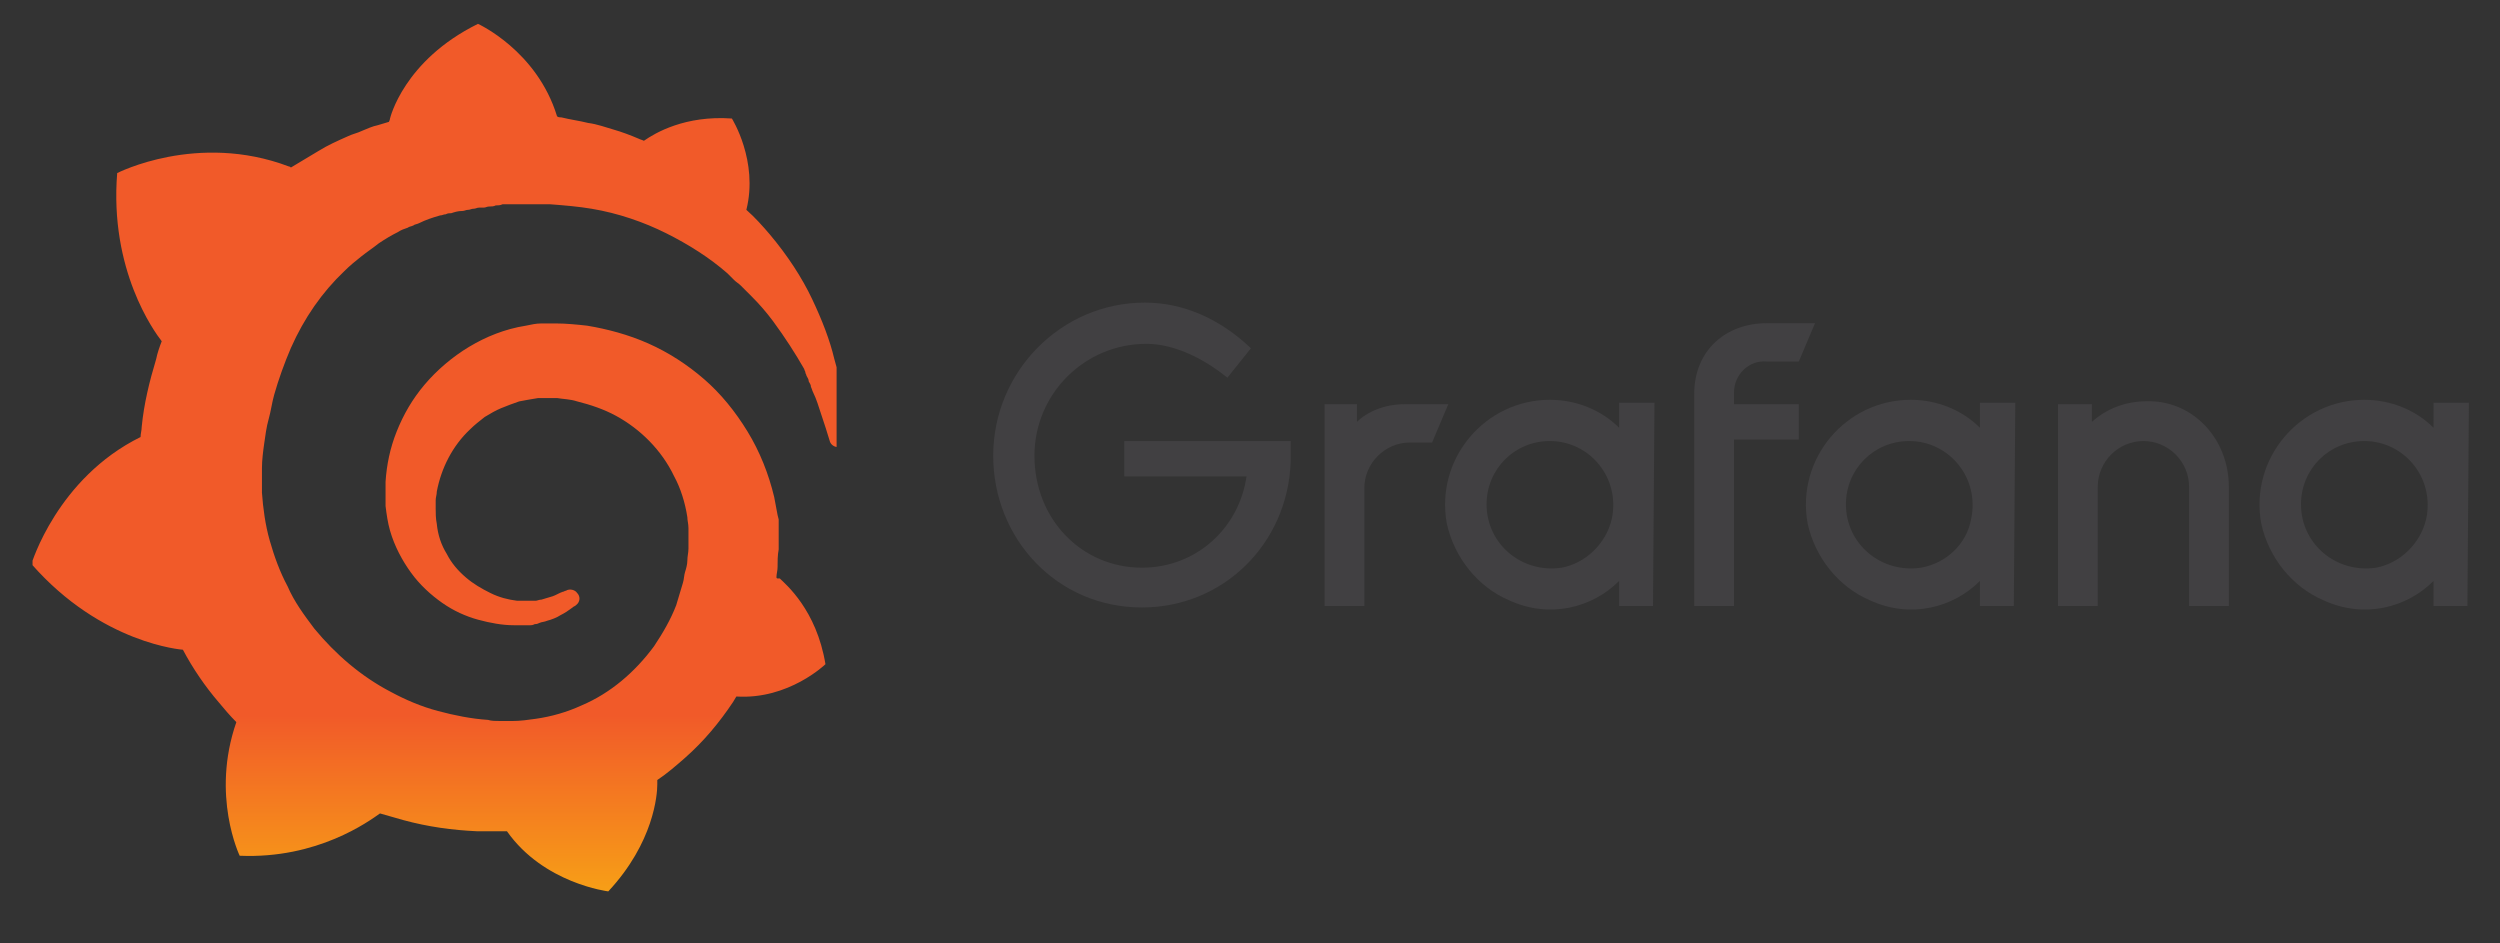 <?xml version="1.0" encoding="utf-8"?>
<!-- Generator: Adobe Illustrator 24.3.0, SVG Export Plug-In . SVG Version: 6.00 Build 0)  -->
<svg version="1.1"
	 id="Layer_1" inkscape:version="0.92.4 (5da689c313, 2019-01-14)" sodipodi:docname="grafana-ar21.svg" xmlns:cc="http://creativecommons.org/ns#" xmlns:dc="http://purl.org/dc/elements/1.1/" xmlns:inkscape="http://www.inkscape.org/namespaces/inkscape" xmlns:rdf="http://www.w3.org/1999/02/22-rdf-syntax-ns#" xmlns:sodipodi="http://sodipodi.sourceforge.net/DTD/sodipodi-0.dtd" xmlns:svg="http://www.w3.org/2000/svg"
	 xmlns="http://www.w3.org/2000/svg" xmlns:xlink="http://www.w3.org/1999/xlink" x="0px" y="0px" viewBox="0 0 110 41.5"
	 style="enable-background:new 0 0 110 41.5;" xml:space="preserve">
<rect x="0" y="0" width="110" height="41.5" fill="#333333" stroke="none"/>
<style type="text/css">
	.st0{clip-path:url(#SVGID_2_);fill:#414042;}
	.st1{clip-path:url(#SVGID_4_);fill:#414042;}
	.st2{clip-path:url(#SVGID_6_);fill:#414042;}
	.st3{clip-path:url(#SVGID_8_);fill:#414042;}
	.st4{clip-path:url(#SVGID_10_);fill:#414042;}
	.st5{clip-path:url(#SVGID_12_);fill:#414042;}
	.st6{clip-path:url(#SVGID_14_);fill:#414042;}
	.st7{clip-path:url(#SVGID_16_);fill:url(#rect43_1_);}
</style>
<sodipodi:namedview  bordercolor="#666666" borderopacity="1" gridtolerance="10" guidetolerance="10" id="namedview52" inkscape:current-layer="Layer_1" inkscape:cx="69.64473" inkscape:cy="40.534302" inkscape:pageopacity="0" inkscape:pageshadow="2" inkscape:window-height="1001" inkscape:window-maximized="1" inkscape:window-width="1920" inkscape:window-x="-9" inkscape:window-y="-9" inkscape:zoom="5.3636363" objecttolerance="10" pagecolor="#ffffff" showgrid="false">
	</sodipodi:namedview>
<g id="g958" transform="translate(-0.085)">
	<g id="g946" transform="matrix(0.648,0,0,0.648,9.896,73.449)">
		<g>
			<defs>
				<rect id="SVGID_1_" x="46.7" y="-194.9" width="111.2" height="143.9"/>
			</defs>
			<clipPath id="SVGID_2_">
				<use xlink:href="#SVGID_1_"  style="overflow:visible;"/>
			</clipPath>
			<path id="path16" inkscape:connector-curvature="0" class="st0" d="M72.5-82c-0.2,5.6-4.6,9.9-10.1,9.9
				c-5.8,0-10.1-4.7-10.1-10.3c0-5.7,4.6-10.4,10.3-10.4c2.6,0,5.1,1.1,7.2,3.1l-1.6,2C66.6-89,64.6-90,62.7-90
				c-4.2,0-7.6,3.4-7.6,7.6c0,4.3,3.2,7.6,7.3,7.6c3.7,0,6.6-2.7,7.1-6.2h-8.3v-2.4h11.3L72.5-82L72.5-82z"/>
		</g>
		<g>
			<defs>
				<rect id="SVGID_3_" x="46.7" y="-194.9" width="111.2" height="143.9"/>
			</defs>
			<clipPath id="SVGID_4_">
				<use xlink:href="#SVGID_3_"  style="overflow:visible;"/>
			</clipPath>
			<path id="path18" inkscape:connector-curvature="0" class="st1" d="M82.1-83.3h-1.5c-1.7,0-3.1,1.4-3.1,3.1v8h-2.7v-13.7H77v1.2
				c0.7-0.7,1.9-1.2,3.2-1.2h3L82.1-83.3z"/>
		</g>
		<g>
			<defs>
				<rect id="SVGID_5_" x="46.7" y="-194.9" width="111.2" height="143.9"/>
			</defs>
			<clipPath id="SVGID_6_">
				<use xlink:href="#SVGID_5_"  style="overflow:visible;"/>
			</clipPath>
			<path id="path20" inkscape:connector-curvature="0" class="st2" d="M97.1-72.2h-2.3v-1.7c-1.8,1.8-4.7,2.6-7.5,1.3
				c-2.1-0.9-3.7-2.9-4.2-5.2c-0.8-4.4,2.6-8.4,7-8.4c1.8,0,3.5,0.7,4.7,1.9V-86h2.4L97.1-72.2L97.1-72.2z M94.3-78.1
				c0.6-2.8-1.5-5.3-4.2-5.3c-2.4,0-4.3,1.9-4.3,4.3c0,2.7,2.4,4.7,5.1,4.3C92.5-75.1,93.9-76.4,94.3-78.1"/>
		</g>
		<g>
			<defs>
				<rect id="SVGID_7_" x="46.7" y="-194.9" width="111.2" height="143.9"/>
			</defs>
			<clipPath id="SVGID_8_">
				<use xlink:href="#SVGID_7_"  style="overflow:visible;"/>
			</clipPath>
			<path id="path22" inkscape:connector-curvature="0" class="st3" d="M102.6-86.7v0.8h4.4v2.4h-4.4v11.3h-2.7v-14.4
				c0-3,2.2-4.8,4.9-4.8h3.3l-1.1,2.6h-2.2C103.6-88.9,102.6-87.9,102.6-86.7"/>
		</g>
		<g>
			<defs>
				<rect id="SVGID_9_" x="46.7" y="-194.9" width="111.2" height="143.9"/>
			</defs>
			<clipPath id="SVGID_10_">
				<use xlink:href="#SVGID_9_"  style="overflow:visible;"/>
			</clipPath>
			<path id="path24" inkscape:connector-curvature="0" class="st4" d="M121.6-72.2h-2.3v-1.7c-1.8,1.8-4.7,2.6-7.5,1.3
				c-2.1-0.9-3.7-2.9-4.2-5.2c-0.8-4.4,2.6-8.4,7-8.4c1.8,0,3.5,0.7,4.7,1.9V-86h2.4L121.6-72.2L121.6-72.2z M118.7-78.1
				c0.6-2.8-1.5-5.3-4.2-5.3c-2.4,0-4.3,1.9-4.3,4.3c0,2.7,2.4,4.7,5.1,4.3C117-75.1,118.4-76.4,118.7-78.1"/>
		</g>
		<g>
			<defs>
				<rect id="SVGID_11_" x="46.7" y="-194.9" width="111.2" height="143.9"/>
			</defs>
			<clipPath id="SVGID_12_">
				<use xlink:href="#SVGID_11_"  style="overflow:visible;"/>
			</clipPath>
			<path id="path26" inkscape:connector-curvature="0" class="st5" d="M136.2-80.3v8.1h-2.7v-8.1c0-1.7-1.4-3.1-3.1-3.1
				c-1.7,0-3.1,1.4-3.1,3.1v8.1h-2.7v-13.7h2.3v1.2c1-0.9,2.3-1.4,3.7-1.4C133.7-86.2,136.2-83.6,136.2-80.3"/>
		</g>
		<g>
			<defs>
				<rect id="SVGID_13_" x="46.7" y="-194.9" width="111.2" height="143.9"/>
			</defs>
			<clipPath id="SVGID_14_">
				<use xlink:href="#SVGID_13_"  style="overflow:visible;"/>
			</clipPath>
			<path id="path28" inkscape:connector-curvature="0" class="st6" d="M152.4-72.2h-2.3v-1.7c-1.8,1.8-4.7,2.6-7.5,1.3
				c-2.1-0.9-3.7-2.9-4.2-5.2c-0.8-4.4,2.6-8.4,7-8.4c1.8,0,3.5,0.7,4.7,1.9V-86h2.4L152.4-72.2L152.4-72.2z M149.6-78.1
				c0.6-2.8-1.5-5.3-4.2-5.3c-2.4,0-4.3,1.9-4.3,4.3c0,2.7,2.4,4.7,5.1,4.3C147.8-75.1,149.2-76.4,149.6-78.1"/>
		</g>
	</g>
	<g id="g937" transform="matrix(0.49,0,0,0.49,-29.745,88.662)">
		<g>
			<defs>
				<path id="SVGID_15_" d="M95.9-170.3c0,0,0,0.1-0.1,0.3c-0.3,0.1-0.7,0.2-1,0.3c-0.5,0.1-0.9,0.3-1.4,0.5
					c-0.4,0.2-0.9,0.3-1.3,0.5c-0.9,0.4-1.8,0.8-2.6,1.3c-0.8,0.5-1.7,1-2.5,1.5c-0.1-0.1-0.2-0.1-0.2-0.1
					c-8.2-3.1-15.4,0.6-15.4,0.6c-0.7,8.7,3.3,14.2,4,15.1c-0.2,0.5-0.4,1.1-0.5,1.6c-0.6,2-1.1,4-1.3,6.1c0,0.3-0.1,0.6-0.1,0.9
					c-7.5,3.7-9.8,11.4-9.8,11.4c6.3,7.2,13.6,7.7,13.6,7.7c0,0,0,0,0,0c0.9,1.7,2,3.3,3.2,4.7c0.5,0.6,1,1.2,1.6,1.8
					c-2.3,6.6,0.3,12,0.3,12c7,0.3,11.6-3.1,12.6-3.8c0.7,0.2,1.4,0.4,2.1,0.6c2.2,0.6,4.4,0.9,6.6,1c0.6,0,1.1,0,1.6,0h0.3l0.2,0
					l0.3,0l0.3,0l0,0c3.3,4.7,9.1,5.4,9.1,5.4c4.1-4.4,4.4-8.7,4.4-9.6l0,0c0,0,0,0,0-0.1c0-0.1,0-0.1,0-0.1l0,0c0-0.1,0-0.1,0-0.2
					c0.9-0.6,1.7-1.3,2.5-2c1.7-1.5,3.1-3.2,4.3-5c0.1-0.2,0.2-0.3,0.3-0.5c4.7,0.3,8-2.9,8-2.9c-0.8-4.9-3.6-7.2-4.1-7.7l0,0
					c0,0,0,0-0.1,0c0,0-0.1,0-0.1,0l0,0c0,0-0.1,0-0.1-0.1c0-0.3,0.1-0.6,0.1-0.9c0-0.5,0-1.1,0.1-1.6l0-0.4l0-0.2v-0.1
					c0-0.1,0-0.1,0-0.1l0-0.3l0-0.4c0-0.2,0-0.3,0-0.4c0-0.1,0-0.3,0-0.4l0-0.4l-0.1-0.4c-0.1-0.5-0.2-1.1-0.3-1.6
					c-0.5-2.1-1.3-4.1-2.4-5.9c-1.1-1.8-2.4-3.4-3.9-4.7c-1.5-1.3-3.2-2.4-5-3.2s-3.7-1.3-5.5-1.6c-0.9-0.1-1.9-0.2-2.8-0.2l-0.3,0
					l-0.1,0c0,0-0.1,0-0.1,0l-0.1,0l-0.3,0c-0.1,0-0.3,0-0.4,0c-0.5,0-0.9,0.1-1.4,0.2c-1.9,0.3-3.6,1-5.1,1.9s-2.9,2.1-4,3.4
					c-1.1,1.3-1.9,2.7-2.5,4.2c-0.6,1.5-0.9,3-1,4.5c0,0.4,0,0.7,0,1.1c0,0.1,0,0.2,0,0.3l0,0.3c0,0.2,0,0.4,0,0.5
					c0.1,0.8,0.2,1.5,0.4,2.2c0.4,1.4,1.1,2.7,1.9,3.8c0.8,1.1,1.8,2,2.8,2.7c1,0.7,2.1,1.2,3.2,1.5c1.1,0.3,2.2,0.5,3.2,0.5
					c0.1,0,0.3,0,0.4,0c0.1,0,0.1,0,0.2,0c0.1,0,0.1,0,0.2,0c0.1,0,0.2,0,0.3,0c0,0,0.1,0,0.1,0l0.1,0c0.1,0,0.1,0,0.2,0
					c0.1,0,0.2,0,0.4-0.1c0.1,0,0.2,0,0.4-0.1c0.2-0.1,0.5-0.1,0.7-0.2c0.4-0.1,0.9-0.3,1.2-0.5c0.4-0.2,0.7-0.4,1.1-0.7
					c0.1-0.1,0.2-0.1,0.3-0.2c0.4-0.3,0.4-0.8,0.1-1.1c-0.2-0.3-0.7-0.4-1-0.2c-0.1,0-0.2,0.1-0.3,0.1c-0.3,0.1-0.6,0.3-0.9,0.4
					c-0.3,0.1-0.7,0.2-1,0.3c-0.2,0-0.4,0.1-0.5,0.1c-0.1,0-0.2,0-0.3,0c-0.1,0-0.2,0-0.3,0c-0.1,0-0.2,0-0.3,0c-0.1,0-0.2,0-0.3,0
					c0,0-0.1,0,0,0l0,0l-0.1,0c-0.1,0-0.1,0-0.1,0c-0.1,0-0.2,0-0.3,0c-0.8-0.1-1.6-0.3-2.4-0.7c-0.8-0.4-1.5-0.8-2.2-1.4
					c-0.7-0.6-1.3-1.3-1.7-2.1c-0.5-0.8-0.8-1.7-0.9-2.7c-0.1-0.5-0.1-1-0.1-1.4c0-0.1,0-0.3,0-0.4c0,0,0,0,0,0l0,0l0-0.1
					c0-0.1,0-0.1,0-0.2c0-0.3,0.1-0.5,0.1-0.8c0.4-2.1,1.4-4.1,3-5.6c0.4-0.4,0.8-0.7,1.3-1.1c0.5-0.3,1-0.6,1.5-0.8
					c0.5-0.2,1-0.4,1.6-0.6c0.5-0.1,1.1-0.2,1.7-0.3c0.3,0,0.6,0,0.9,0c0.1,0,0.1,0,0.2,0l0.2,0l0.1,0c0.1,0,0,0,0,0l0.1,0l0.2,0
					c0.6,0.1,1.2,0.1,1.8,0.3c1.2,0.3,2.4,0.7,3.5,1.3c2.2,1.2,4.1,3.1,5.2,5.4c0.6,1.1,1,2.4,1.2,3.7c0,0.3,0.1,0.6,0.1,1l0,0.2
					l0,0.2c0,0.1,0,0.2,0,0.2c0,0.1,0,0.2,0,0.2v0.2l0,0.2c0,0.2,0,0.4,0,0.6c0,0.4-0.1,0.7-0.1,1.1c0,0.3-0.1,0.7-0.2,1
					c-0.1,0.3-0.1,0.7-0.2,1c-0.2,0.7-0.4,1.3-0.6,2c-0.5,1.3-1.2,2.5-2,3.7c-1.7,2.3-3.9,4.2-6.5,5.3c-1.3,0.6-2.7,1-4.1,1.2
					c-0.7,0.1-1.4,0.2-2.1,0.2l-0.1,0h-0.1l-0.2,0h-0.4h-0.2c0.1,0,0,0,0,0l-0.1,0c-0.4,0-0.8,0-1.1-0.1c-1.5-0.1-3-0.4-4.5-0.8
					c-1.5-0.4-2.9-1-4.2-1.7c-2.7-1.4-5-3.4-6.9-5.7c-0.9-1.2-1.8-2.4-2.4-3.8c-0.7-1.3-1.2-2.7-1.6-4.1c-0.4-1.4-0.6-2.9-0.7-4.3
					l0-0.3l0-0.1v-0.1l0-0.1l0-0.2l0-0.1v-0.1v-0.2l0-0.3v-0.1c0,0,0,0,0,0v-0.1c0-0.2,0-0.4,0-0.5c0-0.7,0.1-1.5,0.2-2.2
					c0.1-0.7,0.2-1.5,0.4-2.2c0.2-0.7,0.3-1.5,0.5-2.2c0.4-1.4,0.9-2.8,1.5-4.2c1.2-2.7,2.8-5,4.8-6.9c0.5-0.5,1-0.9,1.5-1.3
					c0.5-0.4,1.1-0.8,1.6-1.2c0.6-0.4,1.1-0.7,1.7-1c0.3-0.2,0.6-0.3,0.9-0.4c0.1-0.1,0.3-0.1,0.5-0.2c0.1-0.1,0.3-0.1,0.5-0.2
					c0.6-0.3,1.2-0.5,1.9-0.7c0.2,0,0.3-0.1,0.5-0.1c0.2-0.1,0.3-0.1,0.5-0.1c0.3-0.1,0.6-0.2,1-0.2c0.2,0,0.3-0.1,0.5-0.1
					c0.2,0,0.3-0.1,0.5-0.1c0.2,0,0.3-0.1,0.5-0.1l0.2,0l0.2,0c0.2,0,0.3-0.1,0.5-0.1c0.2,0,0.4,0,0.6-0.1c0.2,0,0.4,0,0.6-0.1
					c0.1,0,0.2,0,0.4,0l0.2,0l0.1,0l0.1,0c0.2,0,0.4,0,0.6,0l0.3,0c0,0,0.1,0,0,0l0.1,0l0.1,0c0.2,0,0.3,0,0.5,0c0.6,0,1.3,0,1.9,0
					c1.3,0.1,2.5,0.2,3.7,0.4c2.4,0.4,4.7,1.2,6.7,2.2c2,1,3.9,2.2,5.5,3.6c0.1,0.1,0.2,0.2,0.3,0.3c0.1,0.1,0.2,0.2,0.3,0.3
					c0.2,0.2,0.4,0.3,0.6,0.5c0.2,0.2,0.4,0.4,0.5,0.5c0.2,0.2,0.4,0.4,0.5,0.5c0.7,0.7,1.3,1.4,1.9,2.2c1.1,1.5,2,2.9,2.8,4.3
					c0,0.1,0.1,0.2,0.1,0.3c0,0.1,0.1,0.2,0.1,0.3c0.1,0.2,0.2,0.3,0.2,0.5c0.1,0.2,0.2,0.3,0.2,0.5c0.1,0.2,0.1,0.3,0.2,0.5
					c0.3,0.6,0.5,1.3,0.7,1.9c0.3,0.9,0.6,1.8,0.8,2.5c0.1,0.3,0.4,0.5,0.7,0.5c0.3,0,0.6-0.3,0.6-0.6c0-0.8,0-1.7-0.1-2.8
					c-0.1-1.3-0.3-2.8-0.8-4.5c-0.4-1.7-1.1-3.5-2-5.4c-0.9-1.9-2.2-3.9-3.8-5.8c-0.6-0.7-1.3-1.5-2.1-2.2c1.1-4.4-1.3-8.2-1.3-8.2
					c-4.2-0.3-6.9,1.3-7.9,2c-0.2-0.1-0.3-0.1-0.5-0.2c-0.7-0.3-1.5-0.6-2.2-0.8s-1.5-0.5-2.3-0.6c-0.8-0.2-1.6-0.3-2.4-0.5
					c-0.1,0-0.3,0-0.4-0.1c-1.8-5.9-7.1-8.3-7.1-8.3C97.1-175.5,95.9-170.3,95.9-170.3"/>
			</defs>
			<clipPath id="SVGID_16_">
				<use xlink:href="#SVGID_15_"  style="overflow:visible;"/>
			</clipPath>
			
				<linearGradient id="rect43_1_" gradientUnits="userSpaceOnUse" x1="-2274.202" y1="-15972.898" x2="-2267.085" y2="-15972.898" gradientTransform="matrix(0 -4.934 4.934 0 78901.445 -11302.835)">
				<stop  offset="0" style="stop-color:#FFF200"/>
				<stop  offset="1" style="stop-color:#F15A29"/>
			</linearGradient>
			<rect id="rect43" x="63.8" y="-179.3" class="st7" width="72.2" height="78.5"/>
		</g>
	</g>
</g>
</svg>
